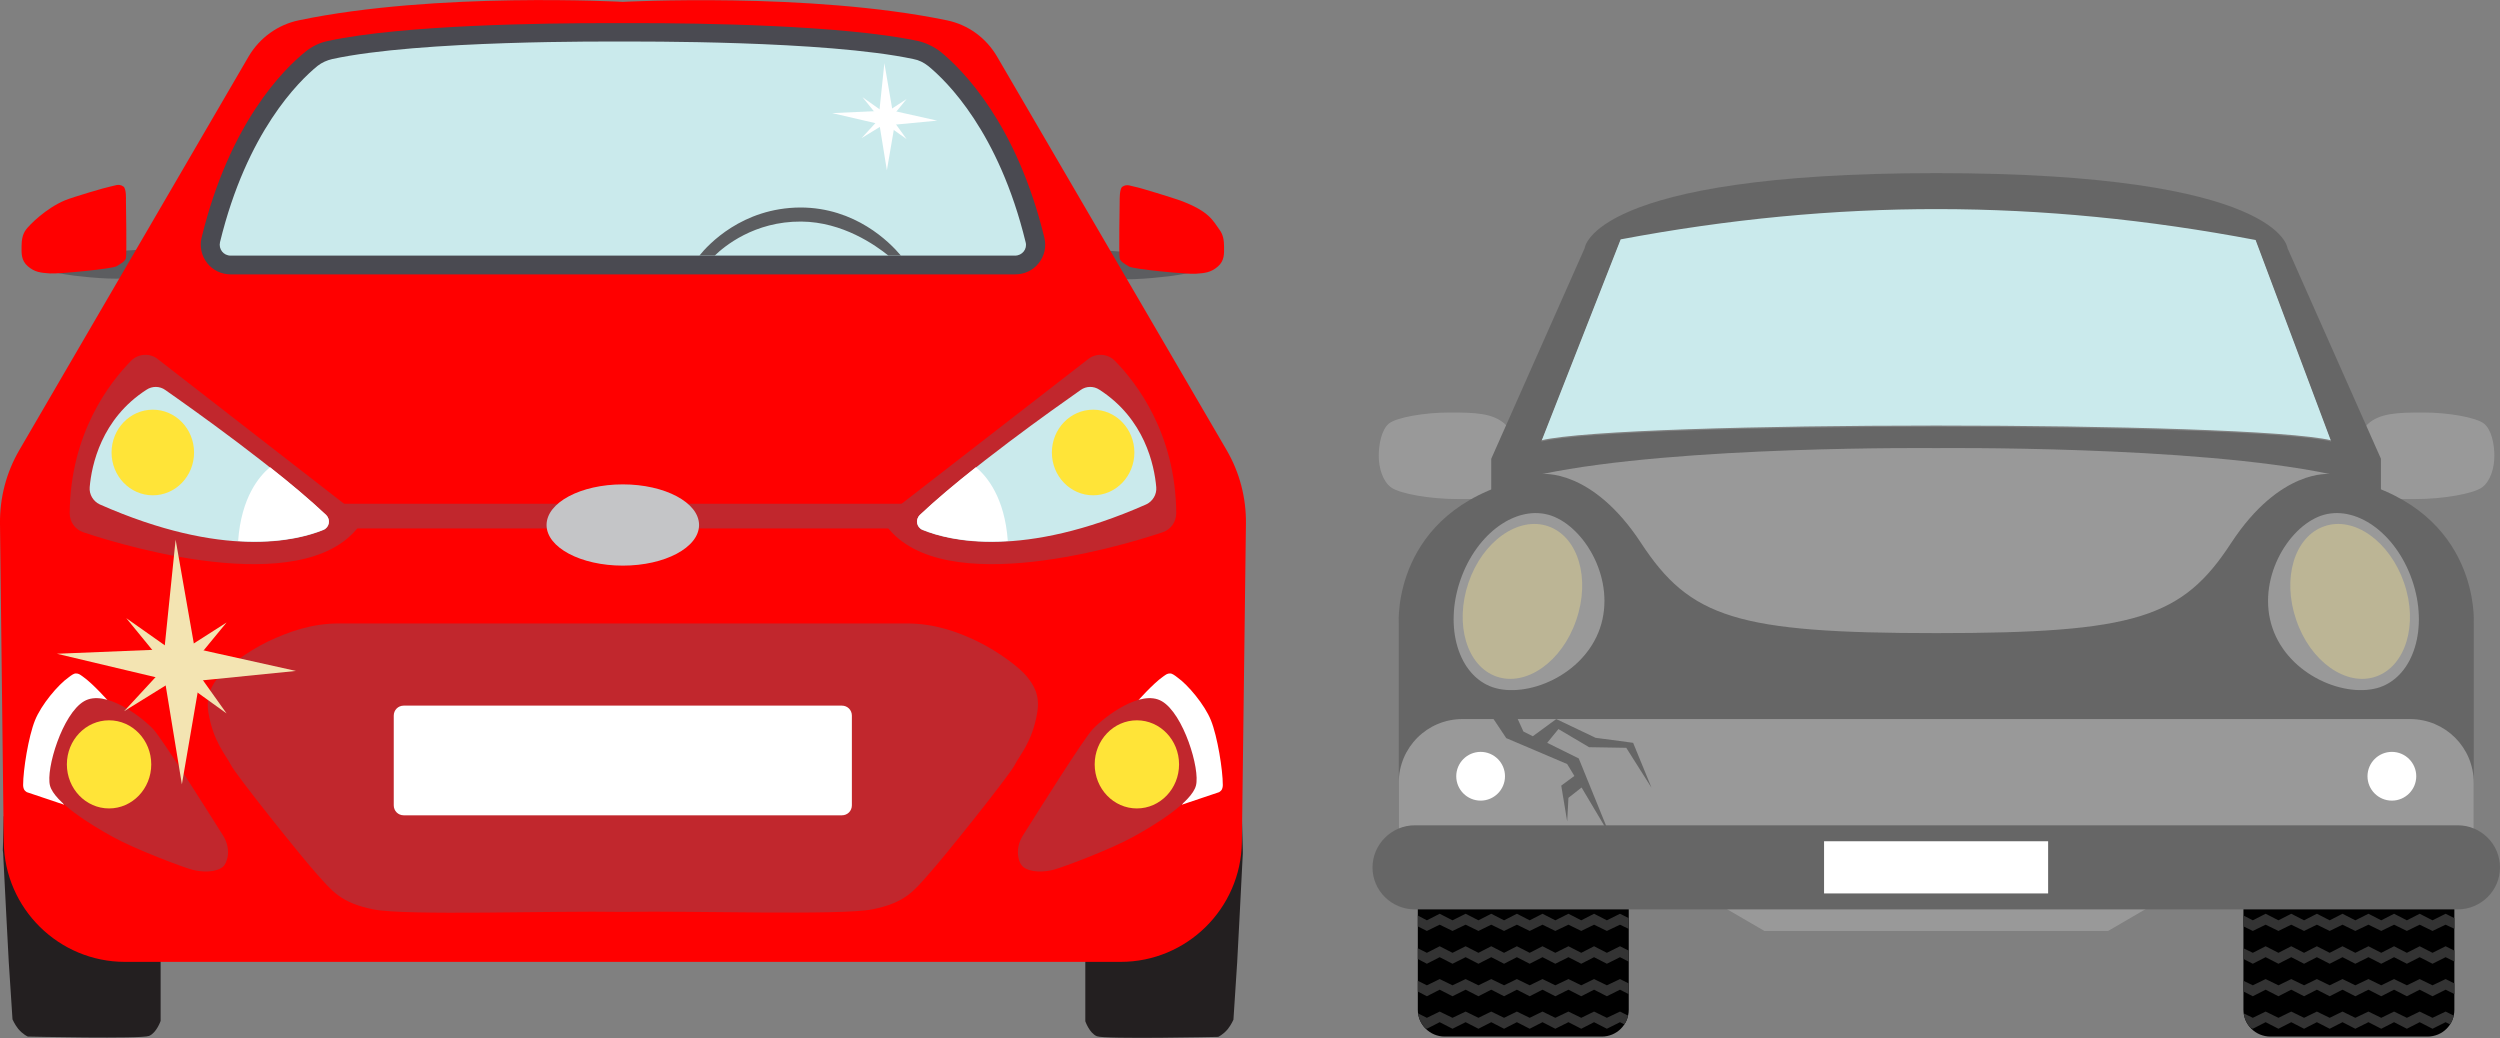<?xml version="1.0" encoding="utf-8"?>
<!-- Generator: Adobe Illustrator 19.1.0, SVG Export Plug-In . SVG Version: 6.00 Build 0)  -->
<svg version="1.1" id="Layer_1" xmlns="http://www.w3.org/2000/svg" xmlns:xlink="http://www.w3.org/1999/xlink" x="0px" y="0px"
	 viewBox="-0.2 252 800 332.2" style="enable-background:new -0.2 252 800 332.2;" xml:space="preserve">
<rect x="-0.2" y="252" width="800" height="332.2" fill="#808080" stroke="none"/>
<style type="text/css">
	.st0{fill:#231F20;}
	.st1{fill:#5C5D60;}
	.st2{fill:#FF0000;}
	.st3{fill:#C1272D;}
	.st4{fill:#FFFFFF;}
	.st5{fill:#FFE438;}
	.st6{fill:#CAEAEC;}
	.st7{fill:#C4C5C7;}
	.st8{fill:#4A4A51;}
	.st9{fill:#C0282D;}
	.st10{fill:#999999;}
	.st11{clip-path:url(#SVGID_2_);fill:#333333;}
	.st12{clip-path:url(#SVGID_4_);fill:#333333;}
	.st13{clip-path:url(#SVGID_6_);fill:#333333;}
	.st14{clip-path:url(#SVGID_8_);fill:#333333;}
	.st15{clip-path:url(#SVGID_10_);fill:#333333;}
	.st16{clip-path:url(#SVGID_12_);fill:#333333;}
	.st17{clip-path:url(#SVGID_14_);fill:#333333;}
	.st18{clip-path:url(#SVGID_16_);fill:#333333;}
	.st19{clip-path:url(#SVGID_18_);fill:#333333;}
	.st20{clip-path:url(#SVGID_20_);fill:#333333;}
	.st21{clip-path:url(#SVGID_22_);fill:#333333;}
	.st22{clip-path:url(#SVGID_24_);fill:#333333;}
	.st23{fill:#666666;}
	.st24{fill:#BCB595;}
	.st25{fill:#F3E4B2;}
</style>
<g>
	<g>
		<path class="st0" d="M0.8,525l1,19.6l0.8,15.2l1.2,18.4c0,0,0.7,1.6,1.8,3c1.6,1.9,3.1,2.5,3.1,2.5s36.3,0.8,38.8-0.2
			c2.4-1,3.7-4.8,3.7-4.8v-7.6v-20.4l-33.4-13.8L3.9,513.2H1l-0.3,10.9L0.8,525z"/>
		<path class="st0" d="M397.5,525.1l-1,19.6l-0.8,15.2l-1.2,18.4c0,0-0.7,1.6-1.8,3c-1.6,1.9-3.1,2.5-3.1,2.5s-36.3,0.8-38.8-0.2
			c-2.4-1-3.7-4.8-3.7-4.8v-7.6v-20.4l33.4-13.8l13.8-23.7h2.9l0.3,10.9L397.5,525.1z"/>
	</g>
	<g>
		<g>
			<path class="st1" d="M49.4,331.6l-38.6,2.4c0,0-1.7-0.1-2.1,0.4c-0.3,0.6-0.7,2.4,1.5,3.2s8.4,1.8,10.5,2.2
				c2.1,0.4,12.9,1.7,18.7,1.3c2.2-0.2,5.5-0.7,5.5-0.7L49.4,331.6z"/>
			<path class="st2" d="M40.1,316.1c0,0,0.3,17.4,0,18.5c-0.3,1.1-1.7,1.8-3,2.6c-1.3,0.8-18.3,2.5-21.3,2.3c-3-0.2-4.9-0.4-7.1-2.3
				c-2.2-1.9-2-4.2-2-6.3s0.3-3.9,1.4-5.4s6.3-6.8,12.5-9.4c2.4-1,13.2-4.2,14.5-4.4c1.3-0.2,2.7-1.1,4.2,0
				C40.3,312.4,40.1,316.1,40.1,316.1z"/>
		</g>
		<g>
			<path class="st1" d="M348.8,331.9l37.9,2.4c0,0,1.8-0.1,2.1,0.4c0.3,0.5,0.7,2.3-1.5,3.1c-2.2,0.7-8.5,1.8-10.6,2.2
				c-2.1,0.4-13.1,1.7-18.9,1.3c-2.2-0.2-4.6-0.7-4.6-0.7L348.8,331.9z"/>
			<path class="st2" d="M358.1,316.2c0,0-0.3,17.4,0,18.5c0.3,1.1,1.7,1.8,3,2.6s18.3,2.5,21.3,2.3c3-0.2,4.9-0.4,7.1-2.3
				s2-4.2,2-6.3c0-2.1-0.3-3.9-1.4-5.4c-2.2-3-3.2-5.9-12.5-9.4c-2.5-0.9-13.2-4.2-14.5-4.4c-1.3-0.2-2.7-1.1-4.2,0
				C358,312.5,358.1,316.2,358.1,316.2z"/>
		</g>
	</g>
	<path class="st2" d="M392.3,396l-73.5-126c-3.5-5.9-9.2-10.1-16-11.5c-44-9.1-103.7-5.9-103.7-5.9s-59.7-3.3-103.7,5.9
		c-6.7,1.4-12.5,5.6-16,11.5L6,396c-4.2,7.2-6.3,15.3-6.2,23.6L1,521.5c0.3,21.2,17.6,38.3,38.8,38.3h159.3h159.3
		c21.2,0,38.5-17.1,38.8-38.3l1.3-101.9C398.6,411.3,396.5,403.2,392.3,396z"/>
	<path class="st3" d="M328.4,468.5c-2.1-2.7-9.1-8-15.7-11.2c-6.6-3.2-13.9-5.8-22.8-5.8h-8.3H200h-1.8h-81.6h-8.3
		c-8.9,0-16.2,2.7-22.8,5.8c-6.6,3.2-13.6,8.5-15.7,11.2s-4.2,5.9-3.3,11.6c1.6,9.4,5.6,13.5,7.2,16.7c1.6,3.2,22.7,29.6,27.5,34.9
		c4.8,5.3,7.5,9.2,18.1,11.3c10.3,2.1,58.6,0.4,78.9,0.8v0c0.3,0,0.6,0,0.9,0c0.3,0,0.6,0,0.9,0v0c20.3-0.4,68.6,1.2,78.9-0.8
		c10.6-2.1,13.4-6,18.1-11.3c4.8-5.3,25.9-31.7,27.5-34.9c1.6-3.2,5.6-7.3,7.2-16.7C332.7,474.4,330.5,471.1,328.4,468.5z"/>
	<path class="st4" d="M272.4,509.7c0,1.8-1.4,3.2-3.2,3.2H129c-1.8,0-3.2-1.4-3.2-3.2v-28.7c0-1.8,1.4-3.2,3.2-3.2h140.2
		c1.8,0,3.2,1.4,3.2,3.2V509.7z"/>
	<g>
		<g>
			<path class="st4" d="M34.7,476.6c0,0-5.2-5.9-8.4-8.1c-1-0.7-1.3-1-2.3-1c-0.5,0-1.3,0.5-2.3,1.3c-3.3,2.3-8.7,8.7-10.7,13.7
				c-2.1,5.2-3.8,15.9-3.8,20.7c0,0.5,0.1,1.1,0.4,1.6c0.3,0.4,0.8,0.7,0.8,0.7l11.9,4c0,0-7-13.1-0.2-23
				C27,476.6,34.7,476.6,34.7,476.6z"/>
			<path class="st3" d="M72.6,526.4c0.5-2.4-0.1-4.9-1.4-7c-4.8-7.6-19.4-30.9-22.4-34.1c-3.6-3.8-15.3-12.9-22.1-8.9
				c-6.9,4-12.3,21.7-10.9,27c1.4,5.3,12.8,12.4,20.1,16.4c7.2,4,22.4,9.7,25.4,10.5c3,0.8,7.4,1,9.8-0.9
				C71.9,528.7,72.3,527.6,72.6,526.4z"/>
			<ellipse class="st5" cx="34.7" cy="496.6" rx="13.5" ry="14.1"/>
		</g>
		<g>
			<path class="st4" d="M363.6,476.6c0,0,5.2-5.9,8.4-8.1c1-0.7,1.3-1,2.3-1c0.5,0,1.3,0.5,2.3,1.3c3.3,2.3,8.7,8.7,10.7,13.7
				c2.1,5.2,3.8,15.9,3.8,20.7c0,0.5-0.1,1.1-0.4,1.6c-0.3,0.4-0.8,0.7-0.8,0.7l-11.9,4c0,0,7-13.1,0.2-23
				C371.3,476.6,363.6,476.6,363.6,476.6z"/>
			<path class="st3" d="M325.7,526.4c-0.5-2.4,0.1-4.9,1.4-7c4.8-7.6,19.4-30.9,22.4-34.1c3.6-3.8,15.3-12.9,22.1-8.9
				c6.9,4,12.3,21.7,10.9,27c-1.4,5.3-12.8,12.4-20.1,16.4c-7.2,4-22.4,9.7-25.4,10.5c-3,0.8-7.4,1-9.8-0.9
				C326.4,528.7,325.9,527.6,325.7,526.4z"/>
			<ellipse class="st5" cx="363.6" cy="496.6" rx="13.5" ry="14.1"/>
		</g>
	</g>
	<g>
		<rect x="96.6" y="413.2" class="st3" width="106.7" height="7.9"/>
		<g>
			<path class="st3" d="M116.2,418.1L50.4,367c-2.5-2.1-6.3-1.9-8.6,0.4c-6.9,7-19.5,23.2-19.7,48.8c0,2.8,1.7,5.2,4.3,6.1
				C41.8,427.5,100.7,444.6,116.2,418.1z"/>
			<g>
				<path class="st6" d="M28.5,407.9c0.6-7,3.7-21.9,18.2-31.2c1.8-1.2,4.2-1.2,6,0.1c8.7,6.1,35.7,25.2,51.5,40.1
					c1.5,1.4,1,3.9-0.9,4.7c-8.6,3.5-32,9.3-71.6-8.2C29.6,412.4,28.3,410.2,28.5,407.9z"/>
				<ellipse class="st5" cx="48.7" cy="396.8" rx="13.2" ry="13.7"/>
				<path class="st4" d="M103.3,421.5c1.9-0.8,2.3-3.2,0.9-4.7c-5.2-4.9-11.5-10.2-18-15.3c-3.5,2.9-9.2,9.7-10.2,23.6
					C89.6,426,98.6,423.4,103.3,421.5z"/>
			</g>
		</g>
		<rect x="195" y="413.2" class="st3" width="106.7" height="7.9"/>
		<g>
			<path class="st3" d="M282,418.1l65.9-51.1c2.5-2.1,6.3-1.9,8.6,0.4c6.9,7,19.5,23.2,19.7,48.8c0,2.8-1.7,5.2-4.3,6.1
				C356.5,427.5,297.5,444.6,282,418.1z"/>
			<g>
				<path class="st6" d="M369.8,407.9c-0.6-7-3.7-21.9-18.2-31.2c-1.8-1.2-4.2-1.2-6,0.1c-8.7,6.1-35.7,25.2-51.5,40.1
					c-1.5,1.4-1,3.9,0.9,4.7c8.6,3.5,32,9.3,71.6-8.2C368.7,412.4,370,410.2,369.8,407.9z"/>
				<ellipse class="st5" cx="349.6" cy="396.8" rx="13.2" ry="13.7"/>
				<path class="st4" d="M295,421.5c-1.9-0.8-2.3-3.2-0.9-4.7c5.2-4.9,11.5-10.2,18-15.3c3.5,2.9,9.2,9.7,10.2,23.6
					C308.7,426,299.6,423.4,295,421.5z"/>
			</g>
		</g>
	</g>
	<ellipse class="st7" cx="199.1" cy="420" rx="24.4" ry="13"/>
	<g>
		<path class="st8" d="M199.1,339.8l-125.5,0c-2.9,0-5.7-1.3-7.5-3.6c-1.8-2.3-2.5-5.3-1.8-8.1c8.9-36.7,26.2-53.9,33.3-59.6
			c2.1-1.7,4.6-2.9,7.2-3.4c24-5.2,70.2-5.7,89-5.7c2.9,0,4.7,0,5.4,0c0.5,0,2.4,0,5.3,0c18.7,0,64.9,0.6,89,5.7
			c2.6,0.6,5.1,1.8,7.2,3.4c7,5.7,24.4,22.9,33.3,59.6c0.7,2.9,0,5.8-1.8,8.1c-1.8,2.3-4.6,3.6-7.5,3.6L199.1,339.8z"/>
		<path class="st6" d="M328,329.5c-8.6-35.3-25.2-51.5-31.2-56.4c-1.4-1.1-3-1.9-4.7-2.2c-28.1-6-88.9-5.6-93-5.6
			c-4.1,0-65-0.5-93,5.6c-1.7,0.4-3.3,1.1-4.7,2.2c-6,4.9-22.6,21.1-31.2,56.4c-0.5,2.2,1.1,4.3,3.4,4.3l125.5,0l125.5,0
			C326.9,333.8,328.6,331.7,328,329.5z"/>
		<path class="st1" d="M255.9,318.4c-18.6,0.1-29.5,11.9-32.3,15.4l4.9,0c3-2.9,12.6-11,27.7-10.9c13.3,0.1,23.8,7.6,27.9,10.9l4,0
			C284.5,329.5,273.5,318.4,255.9,318.4z"/>
	</g>
</g>
<g>
	<g>
		<g>
			<g>
				<path class="st6" d="M493,392.9l25.4-64.7c69.1-13,134.2-12.9,203.2,0.2l24.2,64.5C719.3,386.6,519.5,386.6,493,392.9z"/>
			</g>
		</g>
		<g>
			<g>
				<g>
					<path class="st9" d="M668.8,389.8c0,0.2-0.2,0.4-0.4,0.4c-0.3,0-0.4-0.2-0.4-0.4c0-0.2,0.2-0.4,0.4-0.4
						C668.6,389.4,668.8,389.5,668.8,389.8z"/>
					<path class="st9" d="M689.5,393.4c0,0.4-0.4,0.8-0.8,0.8c-0.5,0-0.8-0.4-0.8-0.8c0-0.5,0.4-0.8,0.8-0.8
						C689.1,392.5,689.5,392.9,689.5,393.4z"/>
					<path class="st9" d="M682.6,393.9c0,0.3-0.3,0.6-0.5,0.6c-0.3,0-0.6-0.2-0.6-0.6c0-0.3,0.3-0.6,0.6-0.6
						C682.3,393.4,682.6,393.6,682.6,393.9z"/>
				</g>
			</g>
			<g>
				<polygon class="st10" points="674.4,549.9 564.4,549.9 552.2,542.8 686.6,542.8 				"/>
				<g>
					<g>
						<g>
							<path d="M521,575.1c0,4.8-3.9,8.6-8.6,8.6h-50.3c-4.7,0-8.6-3.8-8.6-8.6v-44.8c0-4.7,3.9-8.6,8.6-8.6h50.3
								c4.7,0,8.6,3.9,8.6,8.6V575.1z"/>
							<g>
								<g>
									<defs>
										<path id="SVGID_1_" d="M521,575.1c0,4.8-3.9,8.6-8.6,8.6h-50.3c-4.7,0-8.6-3.8-8.6-8.6v-44.8c0-4.7,3.9-8.6,8.6-8.6h50.3
											c4.7,0,8.6,3.9,8.6,8.6V575.1z"/>
									</defs>
									<clipPath id="SVGID_2_">
										<use xlink:href="#SVGID_1_"  style="overflow:visible;"/>
									</clipPath>
									<polygon class="st11" points="464.6,529.1 460.5,527 456.4,529.1 451.6,526.6 453,523.9 456.4,525.6 460.5,523.5 
										464.6,525.6 468.8,523.5 472.9,525.6 477,523.5 481.1,525.6 485.2,523.5 489.3,525.6 493.4,523.5 497.5,525.6 501.7,523.5 
										505.8,525.6 509.9,523.5 514,525.6 518.2,523.5 523,526 521.5,528.7 518.2,527 514,529.1 509.9,527 505.8,529.1 501.7,527 
										497.5,529.1 493.4,527 489.3,529.1 485.2,527 481.1,529.1 477,527 472.9,529.1 468.8,527 									"/>
								</g>
								<g>
									<defs>
										<path id="SVGID_3_" d="M521,575.1c0,4.8-3.9,8.6-8.6,8.6h-50.3c-4.7,0-8.6-3.8-8.6-8.6v-44.8c0-4.7,3.9-8.6,8.6-8.6h50.3
											c4.7,0,8.6,3.9,8.6,8.6V575.1z"/>
									</defs>
									<clipPath id="SVGID_4_">
										<use xlink:href="#SVGID_3_"  style="overflow:visible;"/>
									</clipPath>
									<polygon class="st12" points="464.6,539.5 460.5,537.4 456.4,539.5 451.6,537.1 453,534.3 456.4,536 460.5,534 464.6,536 
										468.8,534 472.9,536 477,534 481.1,536 485.2,534 489.3,536 493.4,534 497.5,536 501.7,534 505.8,536 509.9,534 514,536 
										518.2,534 523,536.4 521.5,539.1 518.2,537.4 514,539.5 509.9,537.4 505.8,539.5 501.7,537.4 497.5,539.5 493.4,537.4 
										489.3,539.5 485.2,537.4 481.1,539.5 477,537.4 472.9,539.5 468.8,537.4 									"/>
								</g>
								<g>
									<defs>
										<path id="SVGID_5_" d="M521,575.1c0,4.8-3.9,8.6-8.6,8.6h-50.3c-4.7,0-8.6-3.8-8.6-8.6v-44.8c0-4.7,3.9-8.6,8.6-8.6h50.3
											c4.7,0,8.6,3.9,8.6,8.6V575.1z"/>
									</defs>
									<clipPath id="SVGID_6_">
										<use xlink:href="#SVGID_5_"  style="overflow:visible;"/>
									</clipPath>
									<polygon class="st13" points="464.6,549.9 460.5,547.9 456.4,549.9 451.6,547.5 453,544.7 456.4,546.5 460.5,544.4 
										464.6,546.5 468.8,544.4 472.9,546.5 477,544.4 481.1,546.5 485.2,544.4 489.3,546.5 493.4,544.4 497.5,546.5 501.7,544.4 
										505.8,546.5 509.9,544.4 514,546.5 518.2,544.4 523,546.8 521.5,549.5 518.2,547.9 514,549.9 509.9,547.9 505.8,549.9 
										501.7,547.9 497.5,549.9 493.4,547.9 489.3,549.9 485.2,547.9 481.1,549.9 477,547.9 472.9,549.9 468.8,547.9 									"/>
								</g>
								<g>
									<defs>
										<path id="SVGID_7_" d="M521,575.1c0,4.8-3.9,8.6-8.6,8.6h-50.3c-4.7,0-8.6-3.8-8.6-8.6v-44.8c0-4.7,3.9-8.6,8.6-8.6h50.3
											c4.7,0,8.6,3.9,8.6,8.6V575.1z"/>
									</defs>
									<clipPath id="SVGID_8_">
										<use xlink:href="#SVGID_7_"  style="overflow:visible;"/>
									</clipPath>
									<polygon class="st14" points="464.6,560.4 460.5,558.3 456.4,560.4 451.6,557.9 453,555.2 456.4,556.9 460.5,554.8 
										464.6,556.9 468.8,554.8 472.9,556.9 477,554.8 481.1,556.9 485.2,554.8 489.3,556.9 493.4,554.8 497.5,556.9 501.7,554.8 
										505.8,556.9 509.9,554.8 514,556.9 518.2,554.8 523,557.2 521.5,560 518.2,558.3 514,560.4 509.9,558.3 505.8,560.4 
										501.7,558.3 497.5,560.4 493.4,558.3 489.3,560.4 485.2,558.3 481.1,560.4 477,558.3 472.9,560.4 468.8,558.3 									"/>
								</g>
								<g>
									<defs>
										<path id="SVGID_9_" d="M521,575.1c0,4.8-3.9,8.6-8.6,8.6h-50.3c-4.7,0-8.6-3.8-8.6-8.6v-44.8c0-4.7,3.9-8.6,8.6-8.6h50.3
											c4.7,0,8.6,3.9,8.6,8.6V575.1z"/>
									</defs>
									<clipPath id="SVGID_10_">
										<use xlink:href="#SVGID_9_"  style="overflow:visible;"/>
									</clipPath>
									<polygon class="st15" points="464.6,570.8 460.5,568.7 456.4,570.8 451.6,568.3 453,565.6 456.4,567.3 460.5,565.3 
										464.6,567.3 468.8,565.3 472.9,567.3 477,565.3 481.1,567.3 485.2,565.3 489.3,567.3 493.4,565.3 497.5,567.3 501.7,565.3 
										505.8,567.3 509.9,565.3 514,567.3 518.2,565.3 523,567.7 521.5,570.4 518.2,568.7 514,570.8 509.9,568.7 505.8,570.8 
										501.7,568.7 497.5,570.8 493.4,568.7 489.3,570.8 485.2,568.7 481.1,570.8 477,568.7 472.9,570.8 468.8,568.7 									"/>
								</g>
								<g>
									<defs>
										<path id="SVGID_11_" d="M521,575.1c0,4.8-3.9,8.6-8.6,8.6h-50.3c-4.7,0-8.6-3.8-8.6-8.6v-44.8c0-4.7,3.9-8.6,8.6-8.6h50.3
											c4.7,0,8.6,3.9,8.6,8.6V575.1z"/>
									</defs>
									<clipPath id="SVGID_12_">
										<use xlink:href="#SVGID_11_"  style="overflow:visible;"/>
									</clipPath>
									<polygon class="st16" points="464.6,581.2 460.5,579.1 456.4,581.2 451.6,578.8 453,576 456.4,577.7 460.5,575.7 
										464.6,577.7 468.8,575.7 472.9,577.7 477,575.7 481.1,577.7 485.2,575.7 489.3,577.7 493.4,575.7 497.5,577.7 501.7,575.7 
										505.8,577.7 509.9,575.7 514,577.7 518.2,575.7 523,578.1 521.5,580.8 518.2,579.1 514,581.2 509.9,579.1 505.8,581.2 
										501.7,579.1 497.5,581.2 493.4,579.1 489.3,581.2 485.2,579.1 481.1,581.2 477,579.1 472.9,581.2 468.8,579.1 									"/>
								</g>
							</g>
						</g>
						<g>
							<path d="M785.2,575.1c0,4.8-3.8,8.6-8.6,8.6h-50.3c-4.7,0-8.6-3.8-8.6-8.6v-44.8c0-4.7,3.9-8.6,8.6-8.6h50.3
								c4.7,0,8.6,3.9,8.6,8.6V575.1z"/>
							<g>
								<g>
									<defs>
										<path id="SVGID_13_" d="M785.2,575.1c0,4.8-3.8,8.6-8.6,8.6h-50.3c-4.7,0-8.6-3.8-8.6-8.6v-44.8c0-4.7,3.9-8.6,8.6-8.6
											h50.3c4.7,0,8.6,3.9,8.6,8.6V575.1z"/>
									</defs>
									<clipPath id="SVGID_14_">
										<use xlink:href="#SVGID_13_"  style="overflow:visible;"/>
									</clipPath>
									<polygon class="st17" points="728.9,529.1 724.8,527 720.7,529.1 715.8,526.6 717.2,523.9 720.7,525.6 724.8,523.5 
										728.9,525.6 733,523.5 737.1,525.6 741.2,523.5 745.3,525.6 749.4,523.5 753.5,525.6 757.7,523.5 761.8,525.6 765.9,523.5 
										770,525.6 774.1,523.5 778.2,525.6 782.4,523.5 787.2,526 785.8,528.7 782.4,527 778.2,529.1 774.1,527 770,529.1 
										765.9,527 761.8,529.1 757.7,527 753.5,529.1 749.4,527 745.3,529.1 741.2,527 737.1,529.1 733,527 									"/>
								</g>
								<g>
									<defs>
										<path id="SVGID_15_" d="M785.2,575.1c0,4.8-3.8,8.6-8.6,8.6h-50.3c-4.7,0-8.6-3.8-8.6-8.6v-44.8c0-4.7,3.9-8.6,8.6-8.6
											h50.3c4.7,0,8.6,3.9,8.6,8.6V575.1z"/>
									</defs>
									<clipPath id="SVGID_16_">
										<use xlink:href="#SVGID_15_"  style="overflow:visible;"/>
									</clipPath>
									<polygon class="st18" points="728.9,539.5 724.8,537.4 720.7,539.5 715.8,537.1 717.2,534.3 720.7,536 724.8,534 
										728.9,536 733,534 737.1,536 741.2,534 745.3,536 749.4,534 753.5,536 757.7,534 761.8,536 765.9,534 770,536 774.1,534 
										778.2,536 782.4,534 787.2,536.4 785.8,539.1 782.4,537.4 778.2,539.5 774.1,537.4 770,539.5 765.9,537.4 761.8,539.5 
										757.7,537.4 753.5,539.5 749.4,537.4 745.3,539.5 741.2,537.4 737.1,539.5 733,537.4 									"/>
								</g>
								<g>
									<defs>
										<path id="SVGID_17_" d="M785.2,575.1c0,4.8-3.8,8.6-8.6,8.6h-50.3c-4.7,0-8.6-3.8-8.6-8.6v-44.8c0-4.7,3.9-8.6,8.6-8.6
											h50.3c4.7,0,8.6,3.9,8.6,8.6V575.1z"/>
									</defs>
									<clipPath id="SVGID_18_">
										<use xlink:href="#SVGID_17_"  style="overflow:visible;"/>
									</clipPath>
									<polygon class="st19" points="728.9,549.9 724.8,547.9 720.7,549.9 715.8,547.5 717.2,544.7 720.7,546.5 724.8,544.4 
										728.9,546.5 733,544.4 737.1,546.5 741.2,544.4 745.3,546.5 749.4,544.4 753.5,546.5 757.7,544.4 761.8,546.5 765.9,544.4 
										770,546.5 774.1,544.4 778.2,546.5 782.4,544.4 787.2,546.8 785.8,549.5 782.4,547.9 778.2,549.9 774.1,547.9 770,549.9 
										765.9,547.9 761.8,549.9 757.7,547.9 753.5,549.9 749.4,547.9 745.3,549.9 741.2,547.9 737.1,549.9 733,547.9 									"/>
								</g>
								<g>
									<defs>
										<path id="SVGID_19_" d="M785.2,575.1c0,4.8-3.8,8.6-8.6,8.6h-50.3c-4.7,0-8.6-3.8-8.6-8.6v-44.8c0-4.7,3.9-8.6,8.6-8.6
											h50.3c4.7,0,8.6,3.9,8.6,8.6V575.1z"/>
									</defs>
									<clipPath id="SVGID_20_">
										<use xlink:href="#SVGID_19_"  style="overflow:visible;"/>
									</clipPath>
									<polygon class="st20" points="728.9,560.4 724.8,558.3 720.7,560.4 715.8,557.9 717.2,555.2 720.7,556.9 724.8,554.8 
										728.9,556.9 733,554.8 737.1,556.9 741.2,554.8 745.3,556.9 749.4,554.8 753.5,556.9 757.7,554.8 761.8,556.9 765.9,554.8 
										770,556.9 774.1,554.8 778.2,556.9 782.4,554.8 787.2,557.2 785.8,560 782.4,558.3 778.2,560.4 774.1,558.3 770,560.4 
										765.9,558.3 761.8,560.4 757.7,558.3 753.5,560.4 749.4,558.3 745.3,560.4 741.2,558.3 737.1,560.4 733,558.3 									"/>
								</g>
								<g>
									<defs>
										<path id="SVGID_21_" d="M785.2,575.1c0,4.8-3.8,8.6-8.6,8.6h-50.3c-4.7,0-8.6-3.8-8.6-8.6v-44.8c0-4.7,3.9-8.6,8.6-8.6
											h50.3c4.7,0,8.6,3.9,8.6,8.6V575.1z"/>
									</defs>
									<clipPath id="SVGID_22_">
										<use xlink:href="#SVGID_21_"  style="overflow:visible;"/>
									</clipPath>
									<polygon class="st21" points="728.9,570.8 724.8,568.7 720.7,570.8 715.8,568.3 717.2,565.6 720.7,567.3 724.8,565.3 
										728.9,567.3 733,565.3 737.1,567.3 741.2,565.3 745.3,567.3 749.4,565.3 753.5,567.3 757.7,565.3 761.8,567.3 765.9,565.3 
										770,567.3 774.1,565.3 778.2,567.3 782.4,565.3 787.2,567.7 785.8,570.4 782.4,568.7 778.2,570.8 774.1,568.7 770,570.8 
										765.9,568.7 761.8,570.8 757.7,568.7 753.5,570.8 749.4,568.7 745.3,570.8 741.2,568.7 737.1,570.8 733,568.7 									"/>
								</g>
								<g>
									<defs>
										<path id="SVGID_23_" d="M785.2,575.1c0,4.8-3.8,8.6-8.6,8.6h-50.3c-4.7,0-8.6-3.8-8.6-8.6v-44.8c0-4.7,3.9-8.6,8.6-8.6
											h50.3c4.7,0,8.6,3.9,8.6,8.6V575.1z"/>
									</defs>
									<clipPath id="SVGID_24_">
										<use xlink:href="#SVGID_23_"  style="overflow:visible;"/>
									</clipPath>
									<polygon class="st22" points="728.9,581.2 724.8,579.1 720.7,581.2 715.8,578.8 717.2,576 720.7,577.7 724.8,575.7 
										728.9,577.7 733,575.7 737.1,577.7 741.2,575.7 745.3,577.7 749.4,575.7 753.5,577.7 757.7,575.7 761.8,577.7 765.9,575.7 
										770,577.7 774.1,575.7 778.2,577.7 782.4,575.7 787.2,578.1 785.8,580.8 782.4,579.1 778.2,581.2 774.1,579.1 770,581.2 
										765.9,579.1 761.8,581.2 757.7,579.1 753.5,581.2 749.4,579.1 745.3,581.2 741.2,579.1 737.1,581.2 733,579.1 									"/>
								</g>
							</g>
						</g>
					</g>
					<g>
						<path class="st10" d="M751.6,400.1c2.1,0,3.8-2.5,3.8-5.6c0-3.1,0.7-5.5,2.1-6.8c3.8-3.5,9.5-3.7,17.7-3.7
							c8.2,0,16.9,1.6,19.4,3.5c2.5,1.9,3.4,6.7,3.4,10.4c0,3.7-1.2,8.1-4,10.1c-2.8,2-12.4,3.7-21.3,3.7h-5c-8.9,0-17-2.6-18-5.8
							h-4.2l0-5.5L751.6,400.1z"/>
						<path class="st10" d="M487.2,400.1c-2,0-3.7-2.5-3.7-5.6c0-3.1-0.7-5.5-2.1-6.8c-3.9-3.5-9.5-3.7-17.7-3.7
							c-8.2,0-17,1.6-19.4,3.5c-2.4,1.9-3.3,6.7-3.3,10.4c0,3.7,1.2,8.1,4,10.1c2.8,2,12.4,3.7,21.3,3.7h5c8.9,0,17-2.6,17.9-5.8
							h4.2v-5.5L487.2,400.1z"/>
					</g>
					<path class="st23" d="M752.4,405.6c-41.2-10.2-133-10.2-133-10.2s-91.8,0-133,10.2c-41.2,10.2-39,45.7-39,45.7v70.2h0
						c0,11.2,9.1,20.4,20.4,20.4H771c11.2,0,20.2-8.9,20.4-20.1h0v-70.5C791.4,451.3,793.6,415.8,752.4,405.6z"/>
					<path class="st23" d="M731.8,331.4c0,0-2-24-112.4-24c-110.4,0-112.5,24-112.5,24L477,398.8v12.8h284.7v-12.8L731.8,331.4z
						 M493,393.3l25.4-64.7c69.1-13,134.2-12.9,203.2,0.2l24.2,64.5C719.3,387,519.5,387,493,393.3z"/>
					<path class="st10" d="M619.4,395.4c0,0-82.1-0.9-126.1,8.3c0,0,15.9-1.9,31.6,22c15.7,24,30.7,28.9,94.5,28.9
						c63.8,0,78.8-4.9,94.4-28.9c15.7-23.9,31.6-22,31.6-22C701.5,394.5,619.4,395.4,619.4,395.4z"/>
					<path class="st10" d="M447.4,502.5c0-11.3,9.1-20.4,20.4-20.4H771c11.3,0,20.4,9.1,20.4,20.4v19.9h-344V502.5z"/>
					<path class="st23" d="M786.3,543H452.5c-7.4,0-13.5-6-13.5-13.4c0-7.4,6.1-13.5,13.5-13.5h333.8c7.4,0,13.5,6,13.5,13.5
						C799.8,537,793.7,543,786.3,543L786.3,543z"/>
					<g>
						<rect x="583.5" y="521.2" class="st4" width="71.7" height="16.7"/>
					</g>
					<g>
						<path class="st4" d="M481.4,500.4c0,4.3-3.5,7.8-7.8,7.8c-4.3,0-7.8-3.5-7.8-7.8c0-4.3,3.5-7.8,7.8-7.8
							C477.9,492.6,481.4,496.1,481.4,500.4z"/>
						<path class="st4" d="M773,500.4c0,4.3-3.5,7.8-7.8,7.8c-4.3,0-7.8-3.5-7.8-7.8c0-4.3,3.5-7.8,7.8-7.8
							C769.5,492.6,773,496.1,773,500.4z"/>
					</g>
					<g>
						<path class="st10" d="M467.1,437.7c-5.2,15.1-0.6,30.4,10.3,34.2c10.9,3.7,29.2-3.7,34.4-18.9c5.2-15.2-4.7-32.2-15.6-36
							C485.3,413.3,472.3,422.5,467.1,437.7z"/>
						<path class="st24" d="M469.7,438.5c-4.5,13.3-0.5,26.7,9,30c9.5,3.3,21-4.8,25.5-18.1c4.6-13.3,0.6-26.7-9-30
							C485.7,417.1,474.2,425.2,469.7,438.5z"/>
						<path class="st10" d="M771.7,437.7c5.2,15.1,0.6,30.4-10.3,34.2c-10.9,3.7-29.2-3.7-34.4-18.9c-5.2-15.2,4.7-32.2,15.6-36
							C753.5,413.3,766.5,422.5,771.7,437.7z"/>
						<path class="st24" d="M769.1,438.5c4.6,13.3,0.5,26.7-9,30c-9.5,3.3-21-4.8-25.5-18.1c-4.6-13.3-0.6-26.7,9-30
							C753.1,417.1,764.5,425.2,769.1,438.5z"/>
					</g>
				</g>
			</g>
		</g>
	</g>
</g>
<g>
	<polygon class="st25" points="94.5,466.7 63.7,469.8 58,503 52.5,469.4 18,461.2 52.4,459.8 56,424.7 62.1,459.5 	"/>
	<polygon class="st25" points="72.3,451.2 61.2,464.7 72.3,480.3 56.6,469 39.5,479.6 52.8,465.2 40.2,449.8 56.5,461.3 	"/>
</g>
<g>
	<polygon class="st4" points="299.7,290.6 286.1,291.9 283.6,306.5 281.2,291.7 266.1,288.2 281.2,287.5 282.8,272.2 285.4,287.4 	
		"/>
	<polygon class="st4" points="289.9,283.7 285,289.7 289.9,296.5 283,291.6 275.5,296.2 281.3,289.9 275.8,283.1 283,288.2 	"/>
</g>
<path class="st23" d="M515,519.3l-10-24.6l-10.1-5l3.6-4.4l9.8,5.8l11.9,0.2l8.1,12.8l-5.9-14.4l-12-1.6l-12.6-6l-7.5,5.5l-3-1.5
	l-5.3-11.6l-1.2-1.2c-3,0.6-4.6,6.5-4.6,6.5l5.6,8.4l19.5,8.3l2.3,3.8l-4.2,3.1l1.9,11.5l0.4-7.6l4.2-3.3L515,519.3z"/>
</svg>
